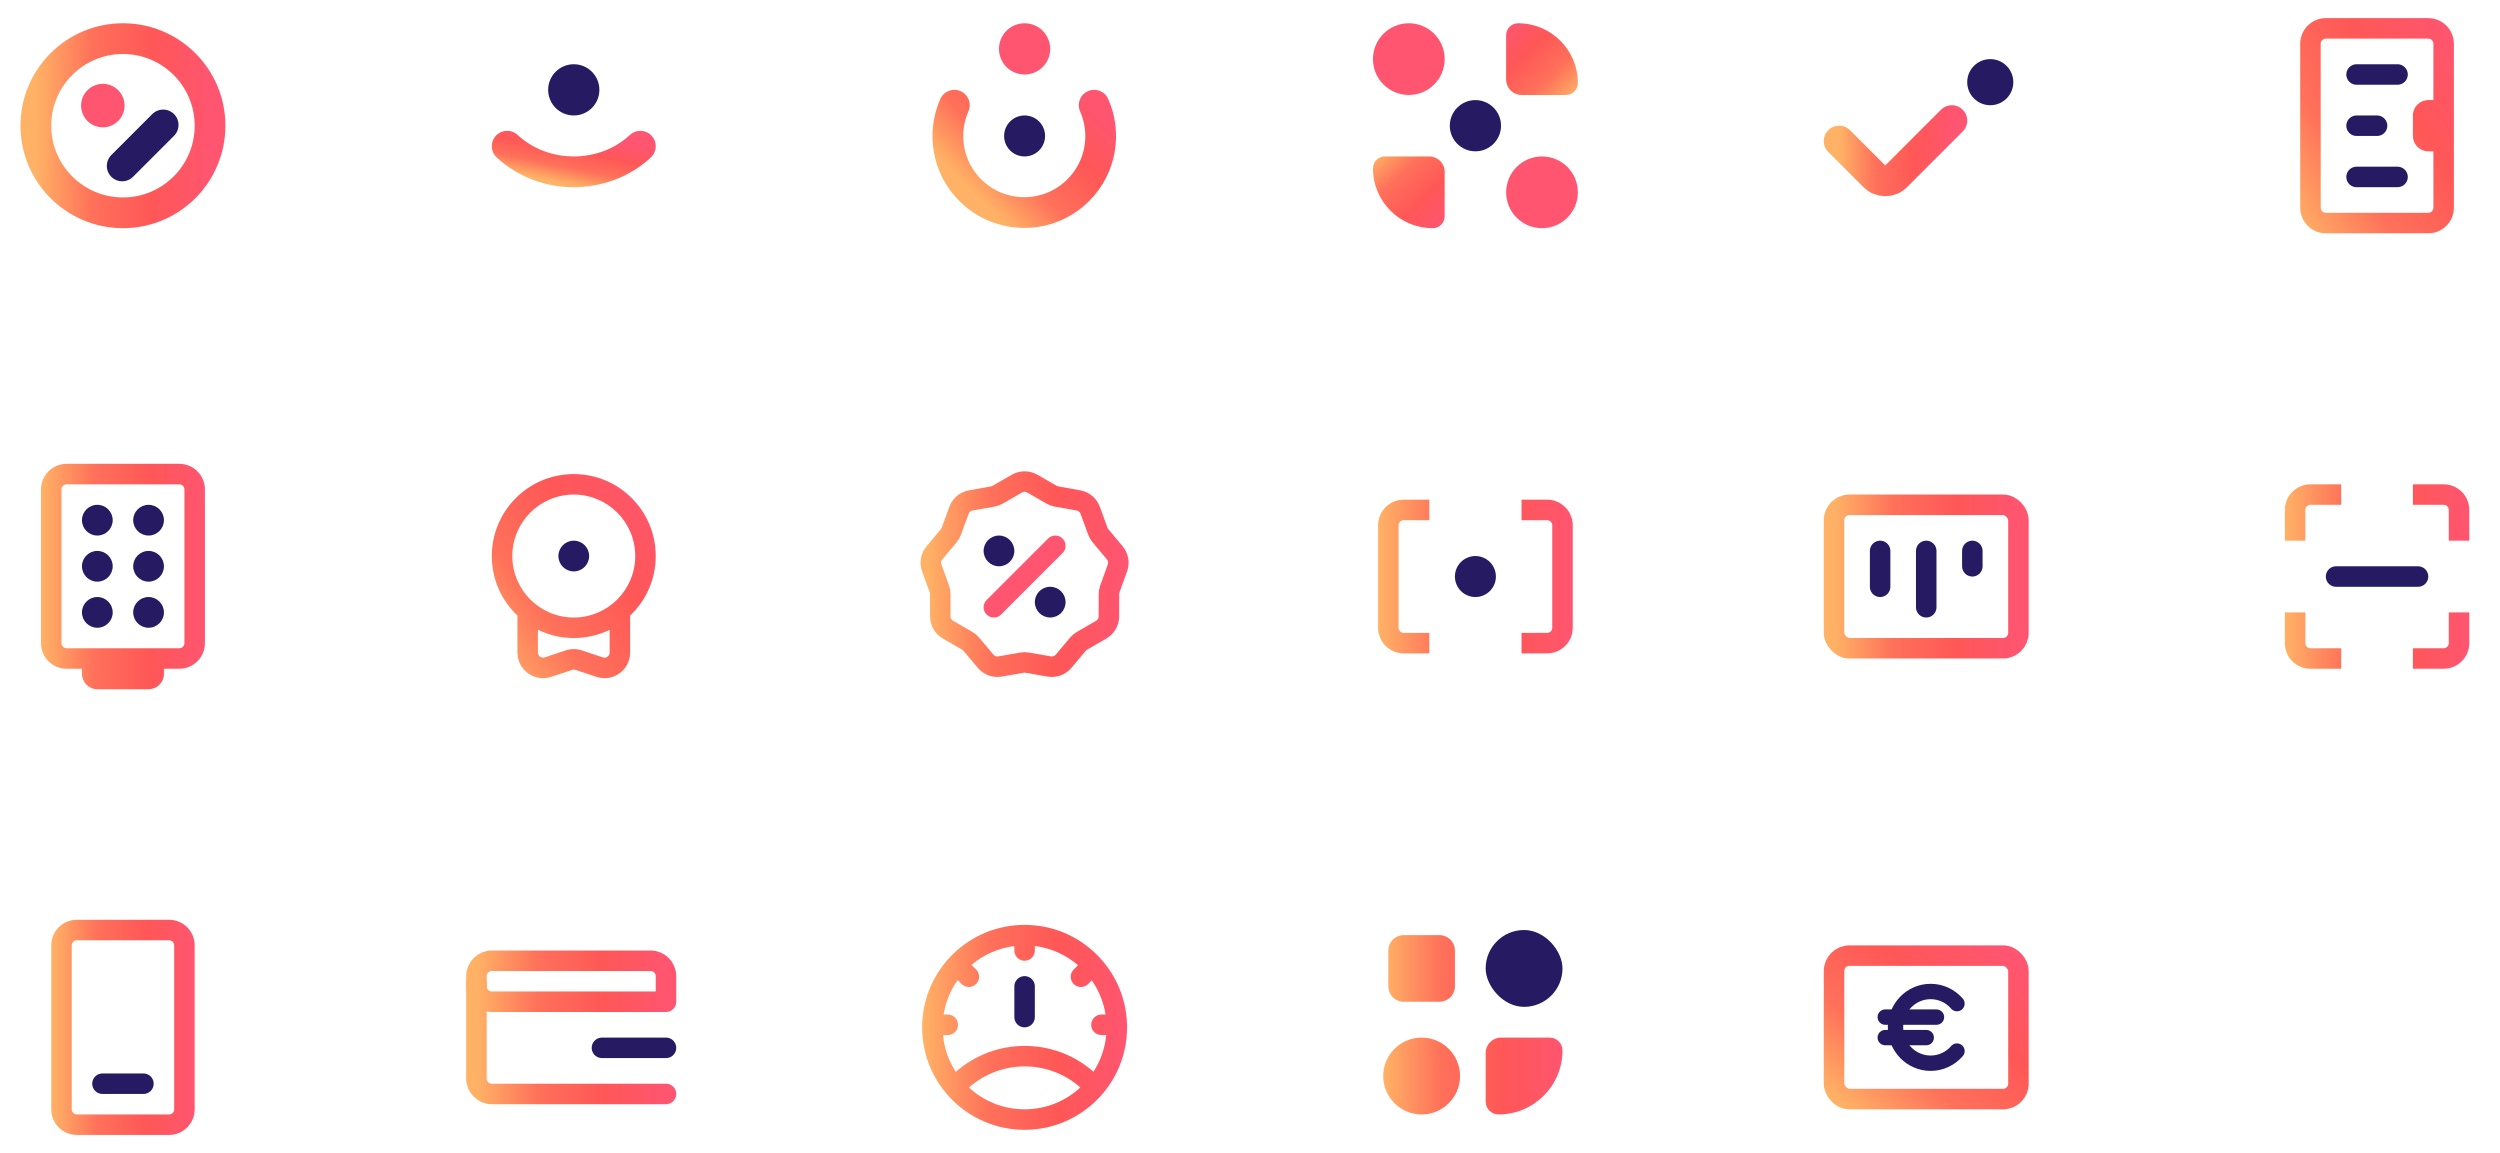 <svg xmlns="http://www.w3.org/2000/svg" width="488" height="225" viewBox="0 0 488 225" fill="none"><circle cx="24" cy="24.539" r="17" stroke="url(#paint0_linear_309_15858)" stroke-width="6"></circle><circle cx="20.071" cy="20.61" r="4.243" transform="rotate(-45 20.071 20.61)" fill="#FF5570"></circle><path d="M23.848 32.389L31.848 24.389" stroke="#261A63" stroke-width="6" stroke-linecap="round"></path><circle cx="112" cy="17.539" r="5" fill="#261A63"></circle><path d="M125 28.539C117.82 35.206 106.18 35.206 99 28.539" stroke="url(#paint1_linear_309_15858)" stroke-width="6" stroke-linecap="round"></path><circle cx="388.5" cy="16.039" r="4.5" fill="#261A63"></circle><path d="M359 27.539L365.879 34.418C367.05 35.589 368.95 35.589 370.121 34.418L381 23.539" stroke="url(#paint2_linear_309_15858)" stroke-width="6" stroke-linecap="round"></path><path d="M186.288 20.539C183.872 26.01 184.905 32.636 189.388 37.119C195.214 42.945 204.659 42.945 210.484 37.119C214.967 32.636 216.001 26.01 213.584 20.539" stroke="url(#paint3_linear_309_15858)" stroke-width="6" stroke-linecap="round"></path><circle cx="200" cy="9.539" r="5" fill="#FF5570"></circle><circle cx="200" cy="26.539" r="4" fill="#261A63"></circle><circle cx="275" cy="11.539" r="7" fill="#FF5570"></circle><circle cx="301" cy="37.539" r="7" fill="#FF5570"></circle><circle cx="288" cy="24.539" r="5" fill="#261A63"></circle><path d="M297 18.539C295.343 18.539 294 17.196 294 15.539L294 6.872C294 5.584 295.045 4.539 296.333 4.539V4.539C302.777 4.539 308 9.762 308 16.206V16.206C308 17.494 306.955 18.539 305.667 18.539L297 18.539Z" fill="url(#paint4_linear_309_15858)"></path><path d="M279 30.539C280.657 30.539 282 31.882 282 33.539L282 42.206C282 43.494 280.955 44.539 279.667 44.539V44.539C273.223 44.539 268 39.316 268 32.872V32.872C268 31.584 269.045 30.539 270.333 30.539L279 30.539Z" fill="url(#paint5_linear_309_15858)"></path><rect x="358" y="186.539" width="36" height="28" rx="3" stroke="url(#paint6_linear_309_15858)" stroke-width="4"></rect><path d="M382 195.909C380.744 194.456 378.905 193.539 376.857 193.539C373.07 193.539 370 196.673 370 200.539C370 204.405 373.07 207.539 376.857 207.539C378.905 207.539 380.744 206.622 382 205.169" stroke="#261A63" stroke-width="3" stroke-linecap="round" stroke-linejoin="round"></path><path d="M368 198.539H378" stroke="#261A63" stroke-width="3" stroke-linecap="round" stroke-linejoin="round"></path><path d="M368 202.539H376" stroke="#261A63" stroke-width="3" stroke-linecap="round" stroke-linejoin="round"></path><rect x="290" y="181.539" width="15" height="15" rx="7.5" fill="#261A63"></rect><path fill-rule="evenodd" clip-rule="evenodd" d="M271 185.539C271 183.882 272.343 182.539 274 182.539H281C282.657 182.539 284 183.882 284 185.539V192.539C284 194.196 282.657 195.539 281 195.539H274C272.343 195.539 271 194.196 271 192.539V185.539ZM270 210.039C270 205.897 273.358 202.539 277.5 202.539C281.642 202.539 285 205.897 285 210.039C285 214.181 281.642 217.539 277.5 217.539C273.358 217.539 270 214.181 270 210.039ZM293 202.539C291.343 202.539 290 203.882 290 205.539V215.039C290 216.42 291.119 217.539 292.5 217.539C299.404 217.539 305 211.943 305 205.039C305 203.658 303.881 202.539 302.5 202.539H293Z" fill="url(#paint7_linear_309_15858)"></path><rect x="358" y="98.539" width="36" height="28" rx="3" stroke="url(#paint8_linear_309_15858)" stroke-width="4"></rect><path d="M367 107.539L367 114.539" stroke="#261A63" stroke-width="4" stroke-linecap="round"></path><path d="M376 107.539L376 118.539" stroke="#261A63" stroke-width="4" stroke-linecap="round"></path><path d="M385 107.539L385 110.539" stroke="#261A63" stroke-width="4" stroke-linecap="round"></path><path d="M198.505 94.399C199.43 93.867 200.57 93.867 201.495 94.399L205.265 96.566C205.565 96.739 205.893 96.859 206.234 96.919L210.515 97.682C211.566 97.869 212.439 98.601 212.806 99.604L214.3 103.687C214.419 104.013 214.594 104.315 214.816 104.581L217.605 107.916C218.29 108.736 218.488 109.858 218.124 110.862L216.644 114.95C216.526 115.276 216.466 115.62 216.465 115.966L216.457 120.314C216.456 121.382 215.886 122.369 214.962 122.904L211.2 125.085C210.901 125.258 210.633 125.483 210.41 125.748L207.61 129.074C206.922 129.891 205.851 130.28 204.799 130.097L200.516 129.349C200.175 129.29 199.825 129.29 199.484 129.349L195.201 130.097C194.149 130.28 193.078 129.891 192.39 129.074L189.59 125.748C189.367 125.483 189.099 125.258 188.8 125.085L185.038 122.904C184.114 122.369 183.544 121.382 183.543 120.314L183.535 115.966C183.534 115.62 183.474 115.276 183.356 114.95L181.876 110.862C181.512 109.858 181.71 108.736 182.395 107.916L185.184 104.581C185.406 104.315 185.581 104.013 185.7 103.687L187.194 99.604C187.561 98.601 188.434 97.869 189.485 97.682L193.766 96.919C194.107 96.859 194.435 96.739 194.735 96.566L198.505 94.399Z" stroke="url(#paint9_linear_309_15858)" stroke-width="4"></path><path d="M206 106.539L194 118.539" stroke="#FF5570" stroke-width="4" stroke-linecap="round"></path><circle cx="195" cy="107.539" r="3" fill="#261A63"></circle><circle cx="205" cy="117.539" r="3" fill="#261A63"></circle><path fill-rule="evenodd" clip-rule="evenodd" d="M198 184.663C194.831 185.058 191.951 186.38 189.637 188.348L190.536 189.246C191.317 190.027 191.317 191.294 190.536 192.075C189.754 192.856 188.488 192.856 187.707 192.075L186.934 191.302C185.543 193.266 184.583 195.558 184.194 198.039H185C186.105 198.039 187 198.934 187 200.039C187 201.144 186.105 202.039 185 202.039H184.069C184.314 204.673 185.197 207.121 186.563 209.228C194.237 202.479 205.769 202.471 213.452 209.205C214.809 207.103 215.687 204.663 215.931 202.039H215C213.895 202.039 213 201.144 213 200.039C213 198.934 213.895 198.039 215 198.039H215.806C215.421 195.588 214.48 193.321 213.116 191.373L212.414 192.075C211.633 192.856 210.367 192.856 209.586 192.075C208.805 191.294 208.805 190.027 209.586 189.246L210.428 188.404C208.104 186.405 205.198 185.062 202 184.663V185.539C202 186.644 201.105 187.539 200 187.539C198.895 187.539 198 186.644 198 185.539V184.663ZM180.004 200.159C180.001 200.285 180 200.412 180 200.539C180 211.585 188.954 220.539 200 220.539C211.046 220.539 220 211.585 220 200.539C220 200.412 219.999 200.285 219.996 200.159C219.999 200.119 220 200.079 220 200.039C220 199.961 219.996 199.885 219.987 199.809C219.603 189.102 210.801 180.539 200 180.539C189.199 180.539 180.397 189.102 180.013 199.809C180.004 199.885 180 199.961 180 200.039C180 200.079 180.001 200.119 180.004 200.159ZM200 216.539C195.808 216.539 191.993 214.927 189.14 212.289C195.33 206.79 204.683 206.784 210.88 212.27C208.025 214.919 204.202 216.539 200 216.539Z" fill="url(#paint10_linear_309_15858)"></path><path d="M200 198.539V192.539" stroke="#261A63" stroke-width="4" stroke-linecap="round"></path><circle cx="19" cy="101.539" r="3" fill="#261A63"></circle><circle cx="29" cy="101.539" r="3" fill="#261A63"></circle><circle cx="19" cy="110.539" r="3" fill="#261A63"></circle><circle cx="29" cy="110.539" r="3" fill="#261A63"></circle><circle cx="19" cy="119.539" r="3" fill="#261A63"></circle><circle cx="29" cy="119.539" r="3" fill="#261A63"></circle><path fill-rule="evenodd" clip-rule="evenodd" d="M13 90.539C10.239 90.539 8 92.778 8 95.539V125.539C8 128.3 10.239 130.539 13 130.539H16V131.539C16 133.196 17.343 134.539 19 134.539H29C30.657 134.539 32 133.196 32 131.539V130.539H35C37.761 130.539 40 128.3 40 125.539V95.539C40 92.778 37.761 90.539 35 90.539H13ZM12 95.539C12 94.987 12.448 94.539 13 94.539H35C35.552 94.539 36 94.987 36 95.539V125.539C36 126.091 35.552 126.539 35 126.539H13C12.448 126.539 12 126.091 12 125.539V95.539Z" fill="url(#paint11_linear_309_15858)"></path><path fill-rule="evenodd" clip-rule="evenodd" d="M10 184.539C10 181.778 12.239 179.539 15 179.539H33C35.761 179.539 38 181.778 38 184.539V216.539C38 219.3 35.761 221.539 33 221.539H15C12.239 221.539 10 219.3 10 216.539V184.539ZM15 183.539C14.448 183.539 14 183.987 14 184.539V216.539C14 217.091 14.448 217.539 15 217.539H33C33.552 217.539 34 217.091 34 216.539V184.539C34 183.987 33.552 183.539 33 183.539H15Z" fill="url(#paint12_linear_309_15858)"></path><path d="M20 211.539H28" stroke="#261A63" stroke-width="4" stroke-linecap="round"></path><path fill-rule="evenodd" clip-rule="evenodd" d="M454 3.539C451.239 3.539 449 5.778 449 8.539V40.539C449 43.3 451.239 45.539 454 45.539H474C476.761 45.539 479 43.3 479 40.539V8.539C479 5.778 476.761 3.539 474 3.539H454ZM453 8.539C453 7.987 453.448 7.539 454 7.539H474C474.552 7.539 475 7.987 475 8.539V19.539H474C472.343 19.539 471 20.882 471 22.539V26.539C471 28.196 472.343 29.539 474 29.539H475V40.539C475 41.091 474.552 41.539 474 41.539H454C453.448 41.539 453 41.091 453 40.539V8.539Z" fill="url(#paint13_linear_309_15858)"></path><path d="M460 14.539H468" stroke="#261A63" stroke-width="4" stroke-linecap="round"></path><path d="M460 24.539H464" stroke="#261A63" stroke-width="4" stroke-linecap="round"></path><path d="M460 34.539H468" stroke="#261A63" stroke-width="4" stroke-linecap="round"></path><path d="M130 213.539H96C94.343 213.539 93 212.196 93 210.539V190.539C93 188.882 94.343 187.539 96 187.539H127C128.657 187.539 130 188.882 130 190.539V195.539" stroke="url(#paint14_linear_309_15858)" stroke-width="4" stroke-linecap="round"></path><path d="M130 204.539H117.5" stroke="#261A63" stroke-width="4" stroke-linecap="round"></path><path d="M93 191.539V192.539C93 194.196 94.343 195.539 96 195.539H130" stroke="url(#paint15_linear_309_15858)" stroke-width="4"></path><path fill-rule="evenodd" clip-rule="evenodd" d="M100 108.539C100 101.912 105.373 96.539 112 96.539C118.627 96.539 124 101.912 124 108.539C124 115.166 118.627 120.539 112 120.539C105.373 120.539 100 115.166 100 108.539ZM112 92.539C103.163 92.539 96 99.703 96 108.539C96 113.115 97.921 117.242 101 120.158V127.377C101 130.79 104.343 133.199 107.581 132.12L111.684 130.753C111.889 130.684 112.111 130.684 112.316 130.753L116.419 132.12C119.657 133.199 123 130.79 123 127.377V120.158C126.079 117.242 128 113.115 128 108.539C128 99.703 120.837 92.539 112 92.539ZM119 122.931C116.886 123.961 114.51 124.539 112 124.539C109.49 124.539 107.114 123.961 105 122.931V127.377C105 128.059 105.669 128.541 106.316 128.325L110.419 126.958C111.445 126.616 112.555 126.616 113.581 126.958L117.684 128.325C118.331 128.541 119 128.059 119 127.377V122.931Z" fill="url(#paint16_linear_309_15858)"></path><circle cx="112" cy="108.539" r="3" fill="#261A63"></circle><path fill-rule="evenodd" clip-rule="evenodd" d="M451 94.539C448.239 94.539 446 96.778 446 99.539V105.539H450V99.539C450 98.987 450.448 98.539 451 98.539H457V94.539H451ZM477 130.539C479.761 130.539 482 128.3 482 125.539V119.539H478V125.539C478 126.091 477.552 126.539 477 126.539H471V130.539H477ZM477 94.539C479.761 94.539 482 96.778 482 99.539V105.539L478 105.539V99.539C478 98.987 477.552 98.539 477 98.539L471 98.539V94.539H477ZM446 125.539C446 128.3 448.239 130.539 451 130.539H457V126.539H451C450.448 126.539 450 126.091 450 125.539L450 119.539H446V125.539Z" fill="url(#paint17_linear_309_15858)"></path><path d="M456 112.539H472" stroke="#261A63" stroke-width="4" stroke-linecap="round"></path><path fill-rule="evenodd" clip-rule="evenodd" d="M274 97.539C271.239 97.539 269 99.778 269 102.539V122.539C269 125.3 271.239 127.539 274 127.539H279V123.539H274C273.448 123.539 273 123.091 273 122.539V102.539C273 101.987 273.448 101.539 274 101.539H279V97.539H274ZM302 127.539C304.761 127.539 307 125.3 307 122.539L307 102.539C307 99.778 304.761 97.539 302 97.539H297V101.539L302 101.539C302.552 101.539 303 101.987 303 102.539L303 122.539C303 123.091 302.552 123.539 302 123.539H297V127.539H302Z" fill="url(#paint18_linear_309_15858)"></path><circle cx="288" cy="112.539" r="4" fill="#261A63"></circle><defs><linearGradient id="paint0_linear_309_15858" x1="41" y1="24.539" x2="7" y2="24.539" gradientUnits="userSpaceOnUse"><stop stop-color="#FF5570"></stop><stop offset="0.333" stop-color="#FF5757"></stop><stop offset="0.677" stop-color="#FF715A"></stop><stop offset="1" stop-color="#FFB266"></stop></linearGradient><linearGradient id="paint1_linear_309_15858" x1="125" y1="28.864" x2="123.025" y2="38.475" gradientUnits="userSpaceOnUse"><stop stop-color="#FF5570"></stop><stop offset="0.333" stop-color="#FF5757"></stop><stop offset="0.677" stop-color="#FF715A"></stop><stop offset="1" stop-color="#FFB266"></stop></linearGradient><linearGradient id="paint2_linear_309_15858" x1="381" y1="30.039" x2="359" y2="30.039" gradientUnits="userSpaceOnUse"><stop stop-color="#FF5570"></stop><stop offset="0.333" stop-color="#FF5757"></stop><stop offset="0.677" stop-color="#FF715A"></stop><stop offset="1" stop-color="#FFB266"></stop></linearGradient><linearGradient id="paint3_linear_309_15858" x1="210.13" y1="17.085" x2="189.742" y2="37.473" gradientUnits="userSpaceOnUse"><stop stop-color="#FF5570"></stop><stop offset="0.333" stop-color="#FF5757"></stop><stop offset="0.677" stop-color="#FF715A"></stop><stop offset="1" stop-color="#FFB266"></stop></linearGradient><linearGradient id="paint4_linear_309_15858" x1="294.91" y1="4.539" x2="308.007" y2="18.532" gradientUnits="userSpaceOnUse"><stop stop-color="#FF5570"></stop><stop offset="0.333" stop-color="#FF5757"></stop><stop offset="0.677" stop-color="#FF715A"></stop><stop offset="1" stop-color="#FFB266"></stop></linearGradient><linearGradient id="paint5_linear_309_15858" x1="281.09" y1="44.539" x2="267.993" y2="30.546" gradientUnits="userSpaceOnUse"><stop stop-color="#FF5570"></stop><stop offset="0.333" stop-color="#FF5757"></stop><stop offset="0.677" stop-color="#FF715A"></stop><stop offset="1" stop-color="#FFB266"></stop></linearGradient><linearGradient id="paint6_linear_309_15858" x1="394" y1="188.359" x2="366.427" y2="221.541" gradientUnits="userSpaceOnUse"><stop stop-color="#FF5570"></stop><stop offset="0.333" stop-color="#FF5757"></stop><stop offset="0.677" stop-color="#FF715A"></stop><stop offset="1" stop-color="#FFB266"></stop></linearGradient><linearGradient id="paint7_linear_309_15858" x1="305" y1="200.039" x2="270" y2="200.039" gradientUnits="userSpaceOnUse"><stop stop-color="#FF5570"></stop><stop offset="0.333" stop-color="#FF5757"></stop><stop offset="0.677" stop-color="#FF715A"></stop><stop offset="1" stop-color="#FFB266"></stop></linearGradient><linearGradient id="paint8_linear_309_15858" x1="394" y1="112.539" x2="358" y2="112.539" gradientUnits="userSpaceOnUse"><stop stop-color="#FF5570"></stop><stop offset="0.333" stop-color="#FF5757"></stop><stop offset="0.677" stop-color="#FF715A"></stop><stop offset="1" stop-color="#FFB266"></stop></linearGradient><linearGradient id="paint9_linear_309_15858" x1="219" y1="112.539" x2="181" y2="112.539" gradientUnits="userSpaceOnUse"><stop stop-color="#FF5570"></stop><stop offset="0.333" stop-color="#FF5757"></stop><stop offset="0.677" stop-color="#FF715A"></stop><stop offset="1" stop-color="#FFB266"></stop></linearGradient><linearGradient id="paint10_linear_309_15858" x1="220" y1="200.539" x2="180" y2="200.539" gradientUnits="userSpaceOnUse"><stop stop-color="#FF5570"></stop><stop offset="0.333" stop-color="#FF5757"></stop><stop offset="0.677" stop-color="#FF715A"></stop><stop offset="1" stop-color="#FFB266"></stop></linearGradient><linearGradient id="paint11_linear_309_15858" x1="40" y1="112.539" x2="8" y2="112.539" gradientUnits="userSpaceOnUse"><stop stop-color="#FF5570"></stop><stop offset="0.333" stop-color="#FF5757"></stop><stop offset="0.677" stop-color="#FF715A"></stop><stop offset="1" stop-color="#FFB266"></stop></linearGradient><linearGradient id="paint12_linear_309_15858" x1="38" y1="200.539" x2="10" y2="200.539" gradientUnits="userSpaceOnUse"><stop stop-color="#FF5570"></stop><stop offset="0.333" stop-color="#FF5757"></stop><stop offset="0.677" stop-color="#FF715A"></stop><stop offset="1" stop-color="#FFB266"></stop></linearGradient><linearGradient id="paint13_linear_309_15858" x1="479" y1="6.269" x2="440.123" y2="32.261" gradientUnits="userSpaceOnUse"><stop stop-color="#FF5570"></stop><stop offset="0.333" stop-color="#FF5757"></stop><stop offset="0.677" stop-color="#FF715A"></stop><stop offset="1" stop-color="#FFB266"></stop></linearGradient><linearGradient id="paint14_linear_309_15858" x1="130" y1="200.539" x2="93" y2="200.539" gradientUnits="userSpaceOnUse"><stop stop-color="#FF5570"></stop><stop offset="0.333" stop-color="#FF5757"></stop><stop offset="0.677" stop-color="#FF715A"></stop><stop offset="1" stop-color="#FFB266"></stop></linearGradient><linearGradient id="paint15_linear_309_15858" x1="130" y1="193.539" x2="93" y2="193.539" gradientUnits="userSpaceOnUse"><stop stop-color="#FF5570"></stop><stop offset="0.333" stop-color="#FF5757"></stop><stop offset="0.677" stop-color="#FF715A"></stop><stop offset="1" stop-color="#FFB266"></stop></linearGradient><linearGradient id="paint16_linear_309_15858" x1="128" y1="95.129" x2="89.662" y2="123.95" gradientUnits="userSpaceOnUse"><stop stop-color="#FF5570"></stop><stop offset="0.333" stop-color="#FF5757"></stop><stop offset="0.677" stop-color="#FF715A"></stop><stop offset="1" stop-color="#FFB266"></stop></linearGradient><linearGradient id="paint17_linear_309_15858" x1="482" y1="112.539" x2="446" y2="112.539" gradientUnits="userSpaceOnUse"><stop stop-color="#FF5570"></stop><stop offset="0.333" stop-color="#FF5757"></stop><stop offset="0.677" stop-color="#FF715A"></stop><stop offset="1" stop-color="#FFB266"></stop></linearGradient><linearGradient id="paint18_linear_309_15858" x1="307" y1="112.539" x2="269" y2="112.539" gradientUnits="userSpaceOnUse"><stop stop-color="#FF5570"></stop><stop offset="0.333" stop-color="#FF5757"></stop><stop offset="0.677" stop-color="#FF715A"></stop><stop offset="1" stop-color="#FFB266"></stop></linearGradient></defs></svg>